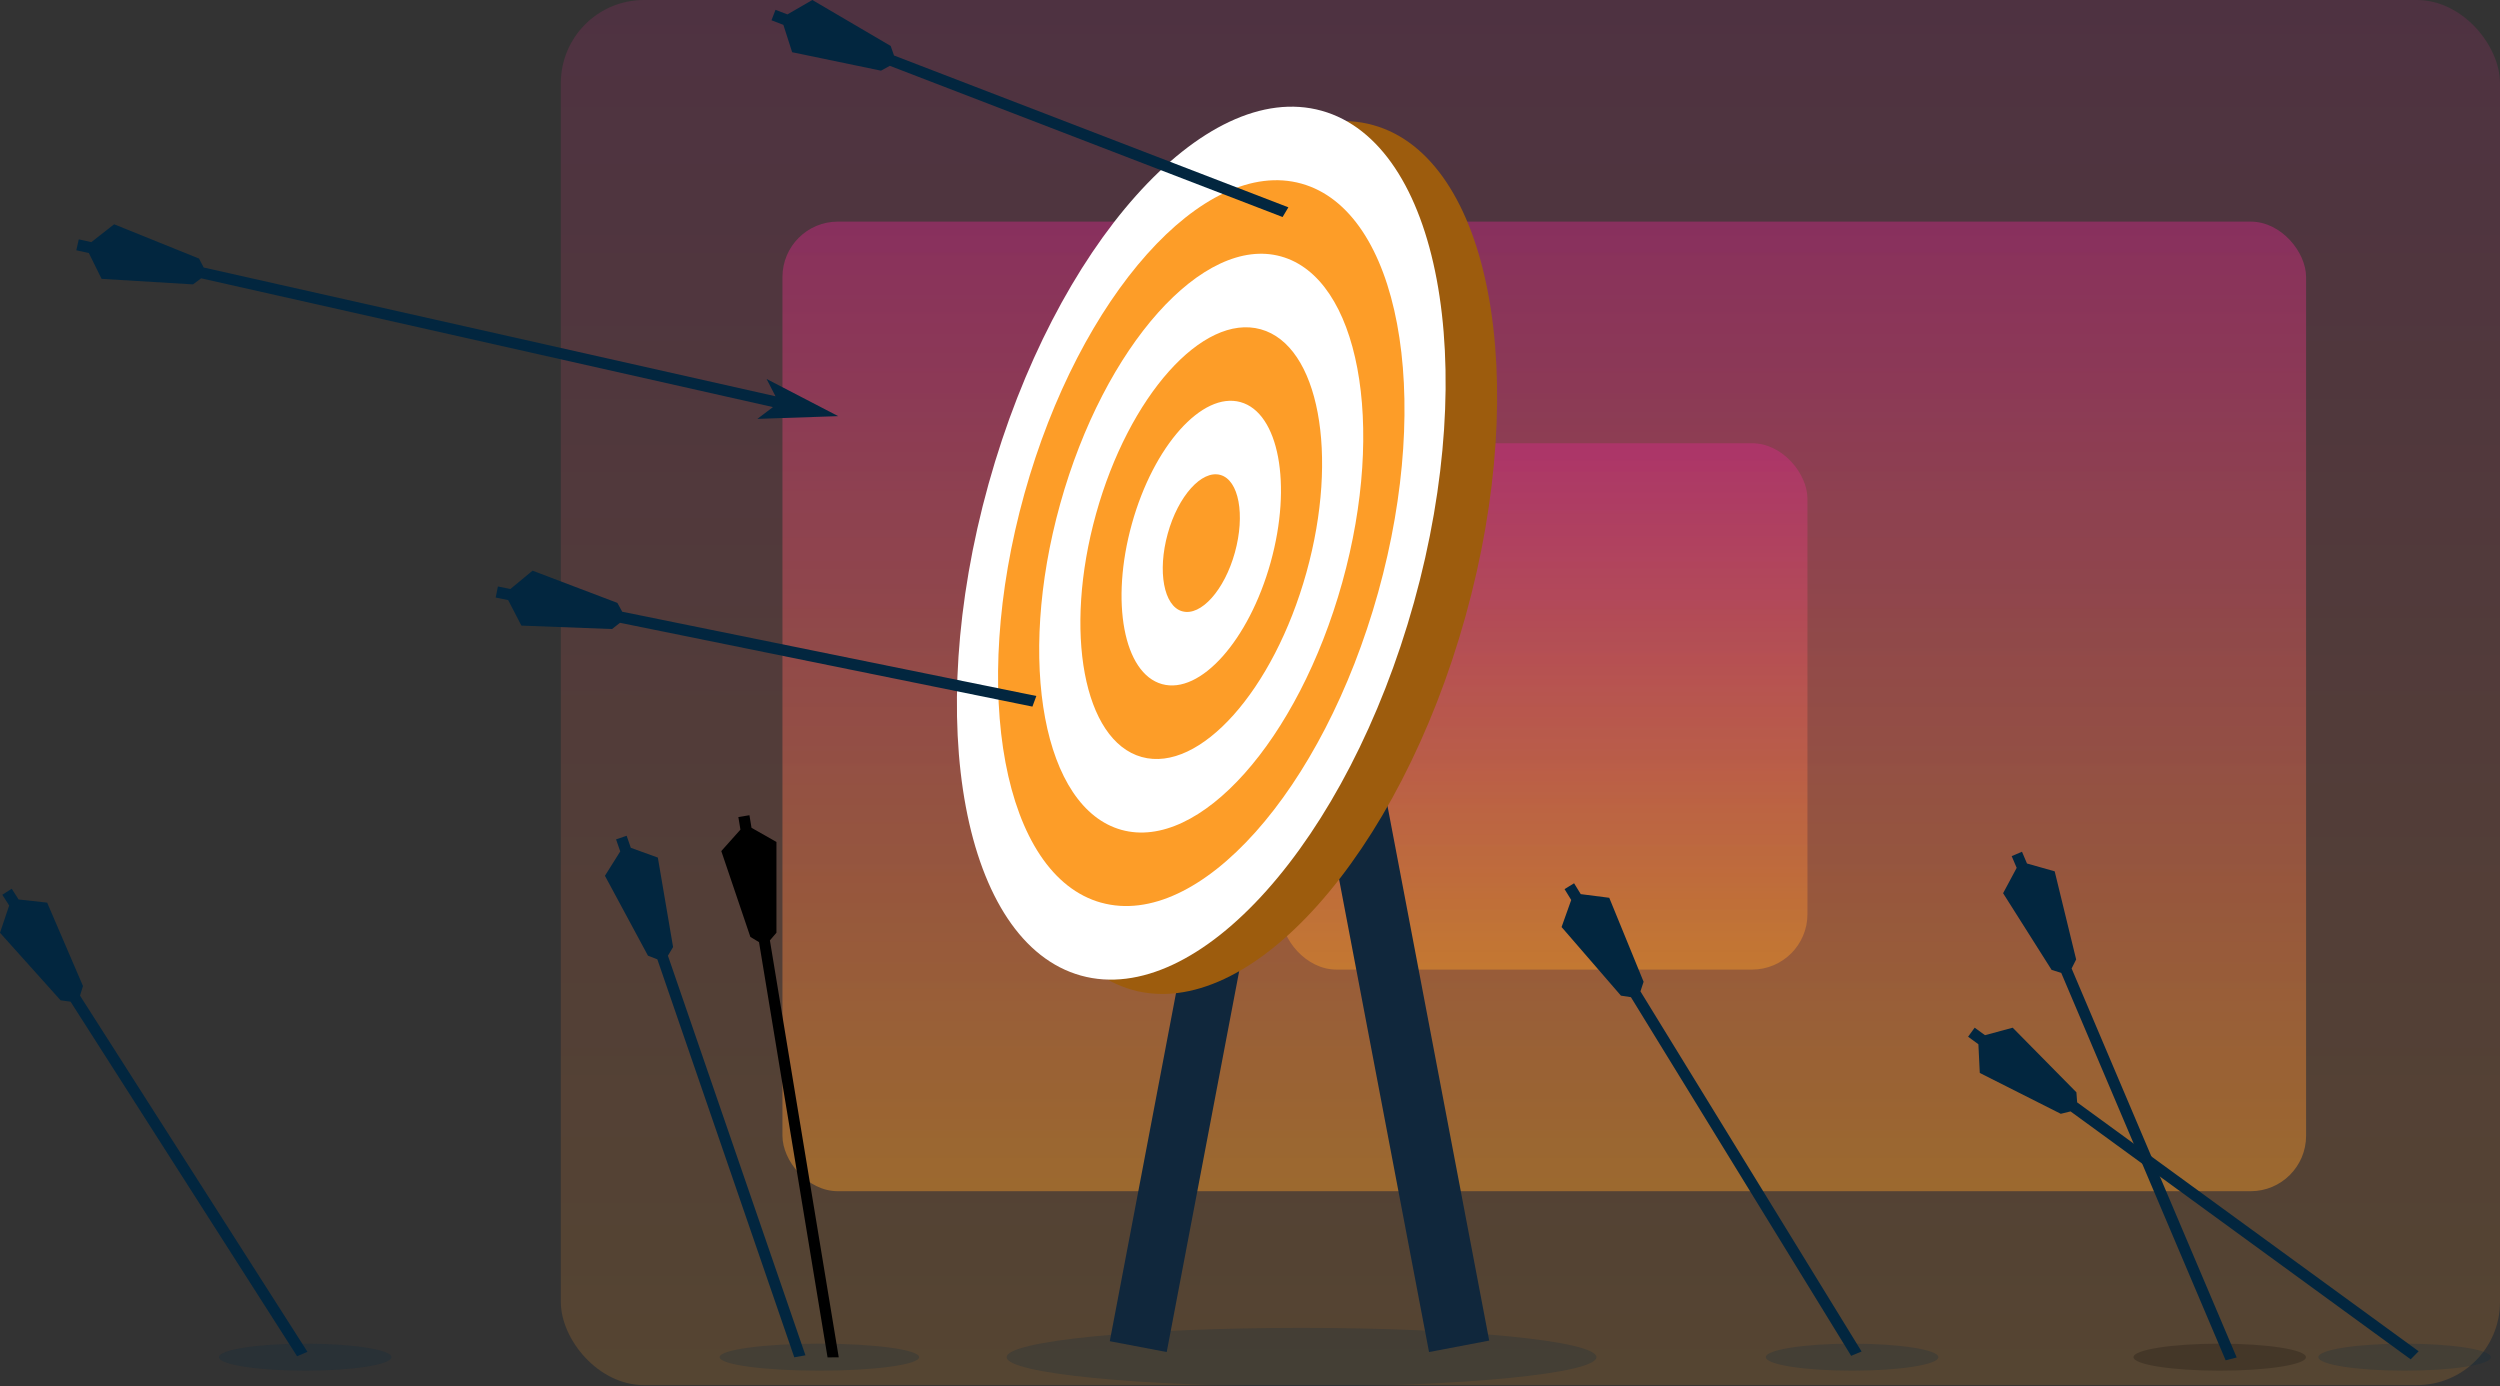 <svg xmlns="http://www.w3.org/2000/svg" xmlns:xlink="http://www.w3.org/1999/xlink" width="90.245" height="50.049" viewBox="0 0 90.245 50.049">
  <rect x="0" y="0" width="90.245" height="50.049" fill="#333333" stroke="none"/>
  <defs>
    <linearGradient id="linear-gradient" x1="0.5" x2="0.5" y2="1" gradientUnits="objectBoundingBox">
      <stop offset="0" stop-color="#d52a87"/>
      <stop offset="1" stop-color="#fd9d28"/>
    </linearGradient>
    <clipPath id="clip-path">
      <rect id="Rectangle_6983" data-name="Rectangle 6983" width="21.29" height="2.116" transform="translate(0 0)" fill="#02263f"/>
    </clipPath>
    <clipPath id="clip-path-2">
      <rect id="Rectangle_6984" data-name="Rectangle 6984" width="6.227" height="0.977" transform="translate(0 0)" fill="#02263f"/>
    </clipPath>
    <clipPath id="clip-path-3">
      <rect id="Rectangle_6988" data-name="Rectangle 6988" width="7.19" height="0.977" transform="translate(0 0)" fill="#02263f"/>
    </clipPath>
    <clipPath id="clip-path-5">
      <rect id="Rectangle_6990" data-name="Rectangle 6990" width="6.227" height="0.977" transform="translate(0 0)" fill="none"/>
    </clipPath>
  </defs>
  <g id="Group_19635" data-name="Group 19635" transform="translate(-971.755 -2414)">
    <g id="Group_19569" data-name="Group 19569" transform="translate(489 -1350)">
      <rect id="Rectangle_7516" data-name="Rectangle 7516" width="70" height="50" rx="3" transform="translate(503 3764)" opacity="0.166" fill="url(#linear-gradient)"/>
      <rect id="Rectangle_7517" data-name="Rectangle 7517" width="55" height="35" rx="2" transform="translate(511 3772)" opacity="0.427" fill="url(#linear-gradient)"/>
      <rect id="Rectangle_7518" data-name="Rectangle 7518" width="19" height="19" rx="2" transform="translate(529 3780)" opacity="0.427" fill="url(#linear-gradient)"/>
    </g>
    <g id="Group_19574" data-name="Group 19574">
      <g id="Group_1532" data-name="Group 1532" transform="translate(1008.093 2461.933)" opacity="0.203" clip-path="url(#clip-path)">
        <path id="Path_35435" data-name="Path 35435" d="M731.195,326.346c0,.584-4.766,1.058-10.645,1.058s-10.645-.474-10.645-1.058,4.766-1.058,10.645-1.058,10.645.474,10.645,1.058" transform="translate(-709.905 -325.288)" fill="#02263f"/>
      </g>
      <g id="Group_1533" data-name="Group 1533" transform="translate(979.659 2462.503)" opacity="0.203" clip-path="url(#clip-path-2)">
        <path id="Path_35436" data-name="Path 35436" d="M541.485,329.276c0,.27-1.394.488-3.114.488s-3.114-.219-3.114-.488,1.394-.488,3.114-.488,3.114.219,3.114.488" transform="translate(-535.258 -328.788)" fill="#02263f"/>
      </g>
      <rect id="Rectangle_6986" data-name="Rectangle 6986" width="22.858" height="2.092" transform="translate(1011.816 2462.415) rotate(-79.229)" fill="#10273c"/>
      <rect id="Rectangle_6987" data-name="Rectangle 6987" width="2.211" height="35.593" transform="translate(1016.688 2427.84) rotate(-10.772)" fill="#10273c"/>
      <path id="Path_35437" data-name="Path 35437" d="M714.78,89.071c-4.234-1.179-5.729-9.14-3.333-17.746s7.79-14.65,12.024-13.471S729.2,66.993,726.8,75.6s-7.79,14.649-12.024,13.471" transform="translate(297.853 2360.662)" fill="#9d5c0d"/>
      <path id="Path_35438" data-name="Path 35438" d="M703.356,85.89c-4.234-1.179-5.729-9.14-3.333-17.747s7.79-14.65,12.024-13.471,5.729,9.14,3.333,17.747-7.79,14.649-12.024,13.471" transform="translate(307.417 2363.326)" fill="#fff"/>
      <path id="Path_35439" data-name="Path 35439" d="M711.731,96.911c-3.521-.98-4.764-7.6-2.771-14.757s6.478-12.181,10-11.2,4.764,7.6,2.771,14.756-6.478,12.181-10,11.2" transform="translate(299.773 2349.674)" fill="#fd9d28"/>
      <path id="Path_35440" data-name="Path 35440" d="M720.106,107.93c-2.807-.782-3.8-6.06-2.21-11.767s5.165-9.713,7.972-8.932,3.8,6.06,2.21,11.767-5.165,9.713-7.972,8.932" transform="translate(292.13 2336.026)" fill="#fff"/>
      <path id="Path_35441" data-name="Path 35441" d="M728.481,118.951c-2.094-.583-2.833-4.52-1.648-8.777s3.853-7.245,5.947-6.662,2.833,4.52,1.648,8.777-3.853,7.245-5.947,6.662" transform="translate(284.487 2322.375)" fill="#fd9d28"/>
      <path id="Path_35442" data-name="Path 35442" d="M740.771,125.578c-.783,2.811-2.538,4.778-3.921,4.392s-1.869-2.976-1.087-5.787,2.538-4.777,3.921-4.393,1.87,2.976,1.087,5.787" transform="translate(276.851 2308.725)" fill="#fff"/>
      <path id="Path_35443" data-name="Path 35443" d="M745.23,140.992c-.667-.186-.9-1.44-.525-2.8s1.228-2.309,1.9-2.123.9,1.441.525,2.8-1.228,2.309-1.895,2.123" transform="translate(269.202 2295.075)" fill="#fd9d28"/>
      <path id="Path_35444" data-name="Path 35444" d="M497.811,244.649l-8.21-12.857.107-.347-1.293-3.01-1.031-.114-.248-.388-.34.218.248.388-.331.984,2.187,2.438.36.049,8.177,12.8Z" transform="translate(485.042 2218.148)" fill="#02263f"/>
      <g id="Group_1534" data-name="Group 1534" transform="translate(997.743 2462.503)" opacity="0.203" clip-path="url(#clip-path-3)">
        <path id="Path_35445" data-name="Path 35445" d="M653.532,329.276c0,.27-1.61.488-3.6.488s-3.6-.219-3.6-.488,1.61-.488,3.6-.488,3.6.219,3.6.488" transform="translate(-646.342 -328.788)" fill="#02263f"/>
      </g>
      <path id="Path_35446" data-name="Path 35446" d="M650.866,231.205l-2.485-15.051.236-.277,0-3.276-.9-.511-.075-.454-.4.066.075.454-.691.774,1.05,3.1.312.187,2.474,14.99Z" transform="translate(351.166 2231.792)"/>
      <path id="Path_35447" data-name="Path 35447" d="M628.074,234.941l-4.964-14.425.186-.313-.55-3.229-.976-.353-.15-.435-.382.131.15.435-.552.879,1.553,2.884.339.132,4.943,14.366Z" transform="translate(372.756 2227.983)" fill="#02263f"/>
      <g id="Group_1535" data-name="Group 1535" transform="translate(1035.499 2462.503)" opacity="0.203" clip-path="url(#clip-path-2)">
        <path id="Path_35448" data-name="Path 35448" d="M884.485,329.276c0,.27-1.394.488-3.114.488s-3.114-.219-3.114-.488,1.394-.488,3.114-.488,3.114.219,3.114.488" transform="translate(-878.259 -328.788)" fill="#02263f"/>
      </g>
      <path id="Path_35449" data-name="Path 35449" d="M843.792,243.616l-7.982-13,.114-.346-1.24-3.032-1.029-.132-.241-.392-.344.211.241.392-.348.977,2.143,2.477.36.055,7.95,12.947Z" transform="translate(195.162 2219.17)" fill="#02263f"/>
      <g id="Group_1536" data-name="Group 1536" transform="translate(1048.769 2462.503)" opacity="0.203" clip-path="url(#clip-path-5)">
        <path id="Path_35450" data-name="Path 35450" d="M965.985,329.276c0,.27-1.394.488-3.113.488s-3.113-.219-3.113-.488,1.394-.488,3.113-.488,3.113.219,3.113.488" transform="translate(-959.758 -328.788)"/>
      </g>
      <g id="Group_1537" data-name="Group 1537" transform="translate(1055.443 2462.503)" opacity="0.203" clip-path="url(#clip-path-2)">
        <path id="Path_35451" data-name="Path 35451" d="M1006.985,329.276c0,.27-1.394.488-3.114.488s-3.114-.219-3.114-.488,1.394-.488,3.114-.488,3.114.219,3.114.488" transform="translate(-1000.758 -328.788)" fill="#02263f"/>
      </g>
      <path id="Path_35452" data-name="Path 35452" d="M939.364,270.406l-12.327-8.985-.027-.363-2.3-2.332-1,.27-.372-.271-.238.327.372.271.05,1.036,2.924,1.475.353-.086,12.277,8.949Z" transform="translate(119.699 2192.372)" fill="#02263f"/>
      <path id="Path_35453" data-name="Path 35453" d="M939.308,237.972l-5.959-14.042.164-.325-.775-3.182-1-.283-.18-.424-.372.158.18.424-.49.915,1.751,2.768.347.108,5.935,13.985Z" transform="translate(113.187 2225.03)" fill="#02263f"/>
      <path id="Path_35454" data-name="Path 35454" d="M639.084,47.7l-14.236-5.481-.12-.344L621.9,40.216l-.9.52-.43-.165-.145.377.429.165.317.988,3.207.666.319-.175,14.178,5.458Z" transform="translate(379.179 2373.784)" fill="#02263f"/>
      <path id="Path_35455" data-name="Path 35455" d="M602.132,161.942,587.183,158.9l-.175-.319-3.062-1.163-.8.662-.451-.092-.08.4.451.092.477.921,3.273.124.286-.225,14.888,3.025Z" transform="translate(407.033 2277.182)" fill="#02263f"/>
      <path id="Path_35456" data-name="Path 35456" d="M918.839,26.8l-2.586-1.342.322.625-20.641-4.648-.169-.323L892.7,19.874l-.822.644-.453-.1-.09.394.453.1.46.932,3.3.2.294-.219,20.641,4.648-.563.426Z" transform="translate(83.174 2402.222)" fill="#02263f"/>
    </g>
  </g>
</svg>
